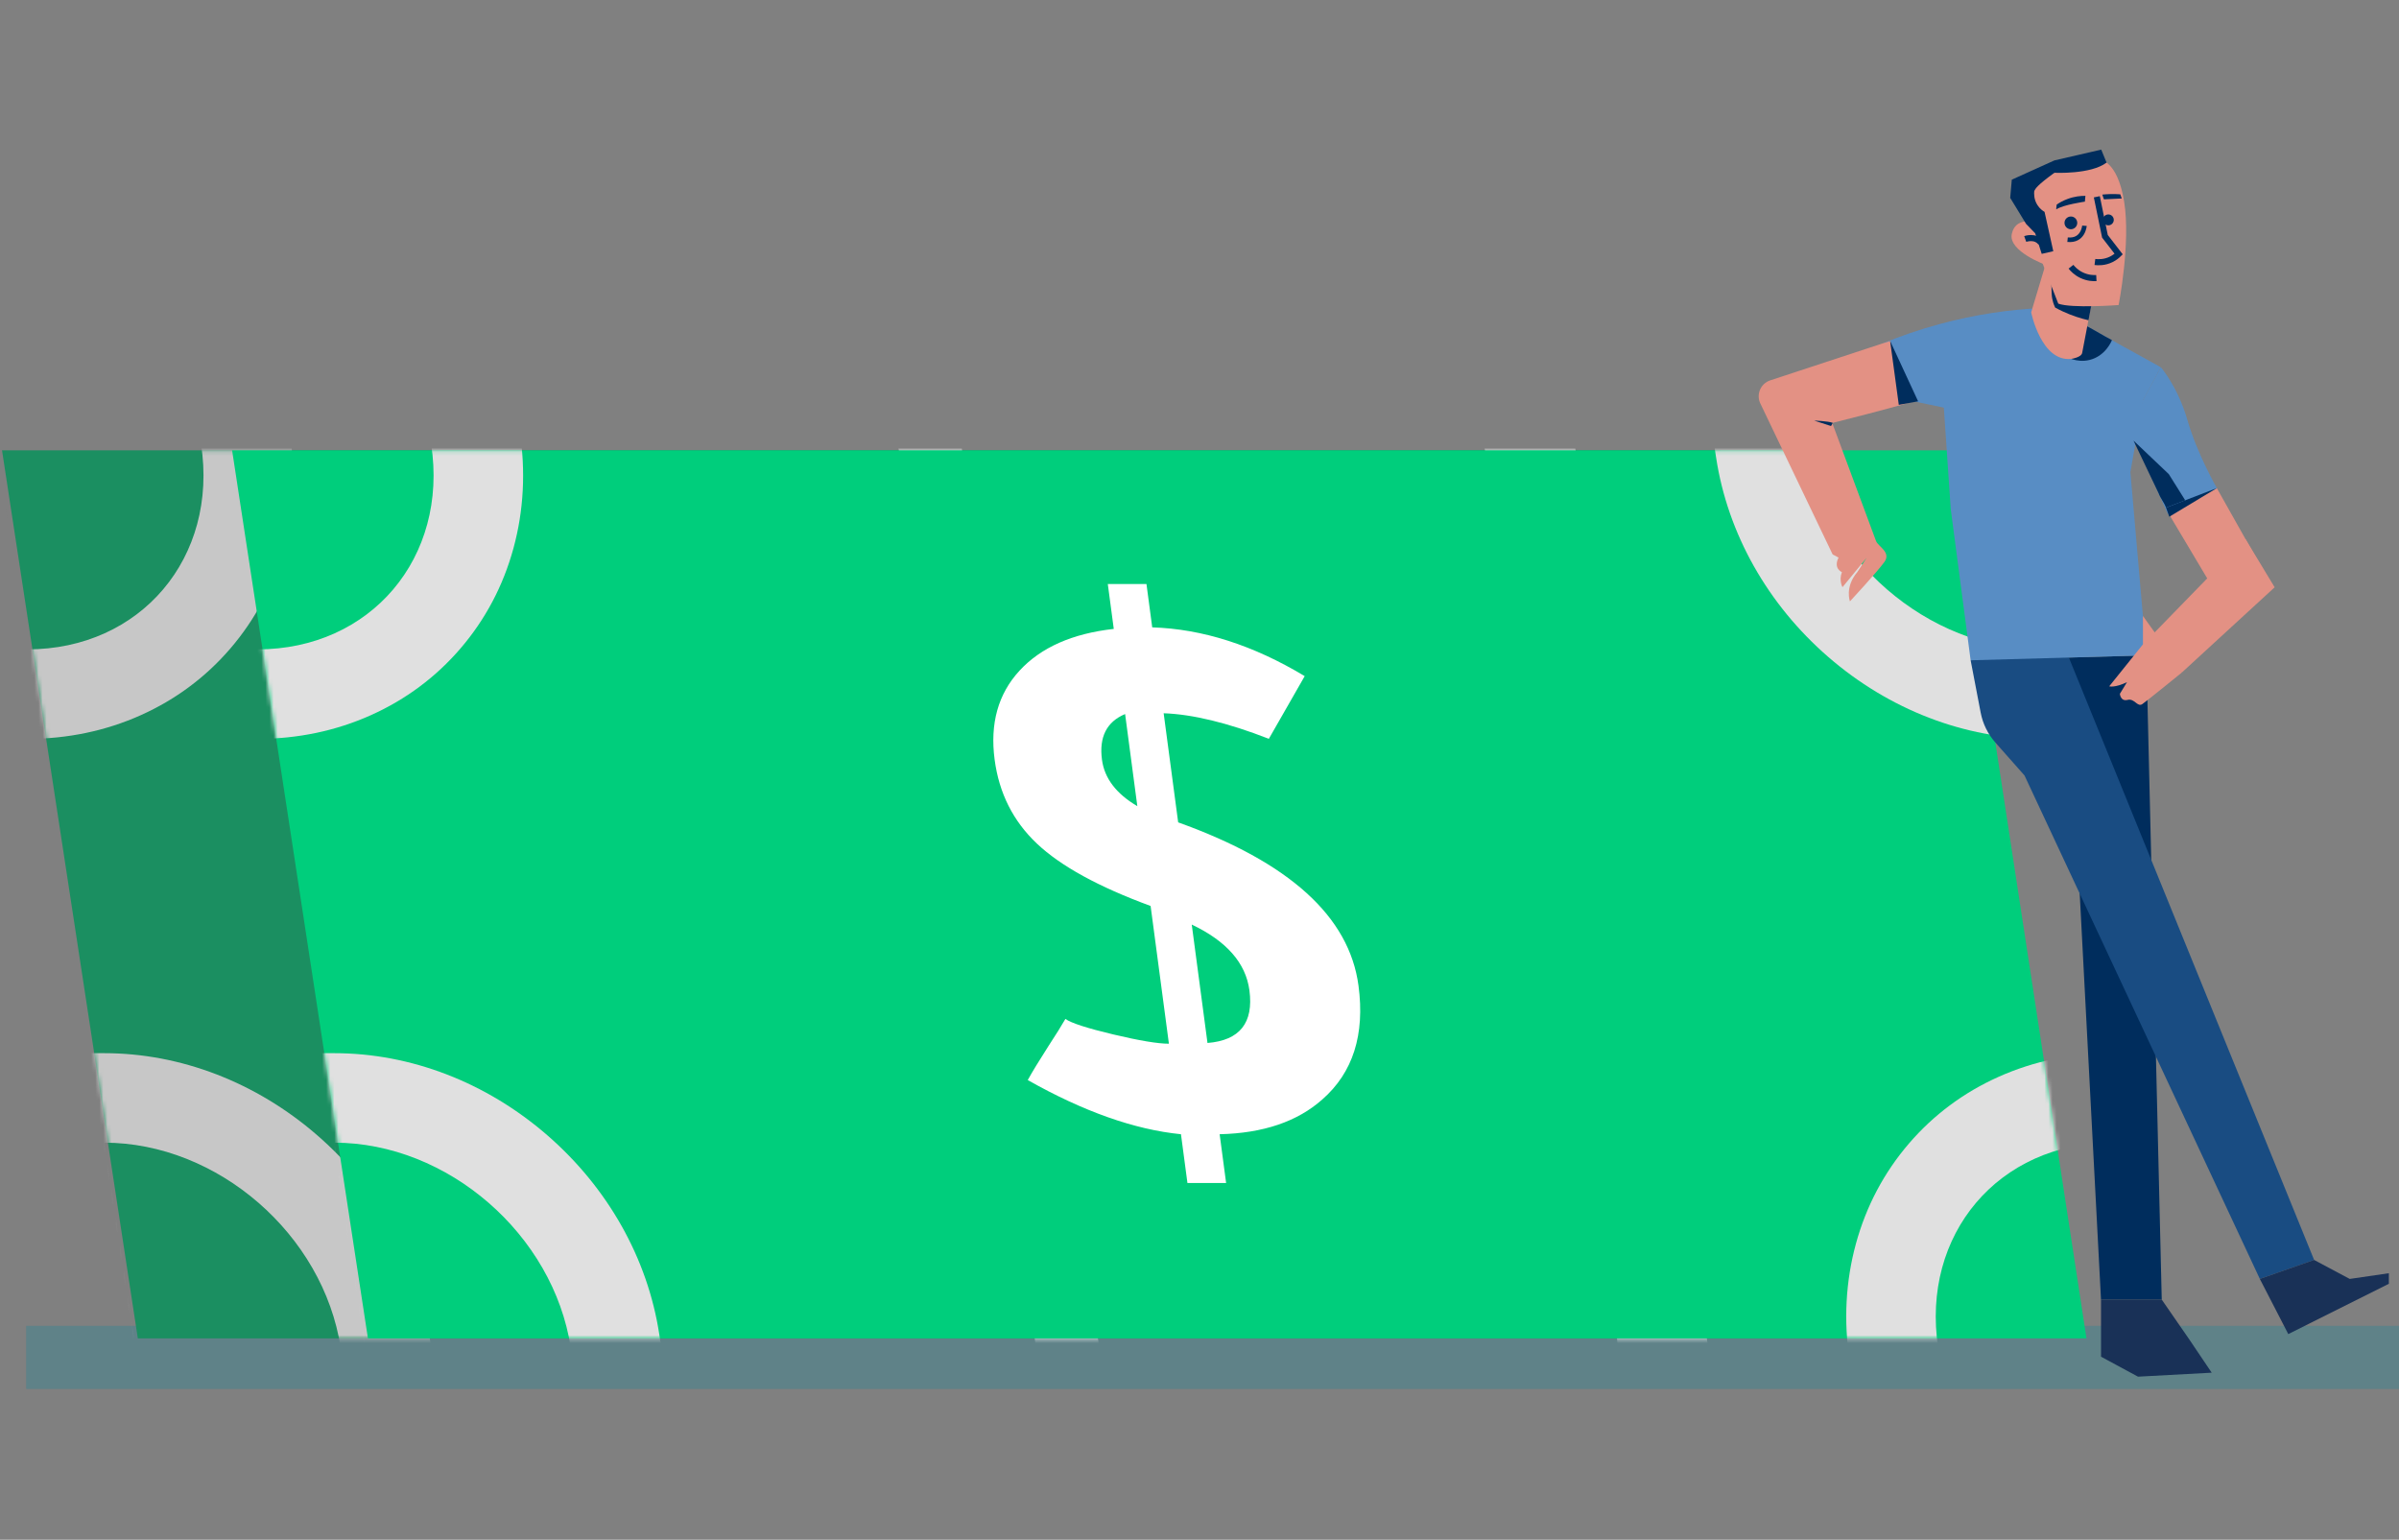 <svg width="592" height="380" viewBox="0 0 592 380" fill="none" xmlns="http://www.w3.org/2000/svg">
<rect x="0" y="0" width="592" height="380" fill="#808080" stroke="none"/>
<path opacity="0.26" d="M592 327.205H6.455V342.796H592V327.205Z" fill="#00899E"/>
<path d="M34.011 330.302H458.097L424.586 111.143H0.5L34.011 330.302Z" fill="#1B8F61"/>
<mask id="mask0_3257_101163" style="mask-type:luminance" maskUnits="userSpaceOnUse" x="0" y="111" width="459" height="220">
<path d="M34.011 330.302H458.097L424.586 111.143H0.5L34.011 330.302Z" fill="white"/>
</mask>
<g mask="url(#mask0_3257_101163)">
<path d="M219.631 96.972L222.33 114.616C202.24 115.246 183.598 121.862 166.402 134.464L188.154 159.984C202.882 153.473 216.057 150.007 227.679 149.587L234.474 194.01C194.239 210.183 176.274 232.342 180.579 260.487C183.631 280.44 192.898 295.878 208.38 306.8C221.023 315.832 236.194 320.557 253.895 320.978L256.931 340.826H272.548L269.512 320.978C287.709 319.087 306.239 311.736 325.102 298.924C322.495 295.773 318.389 291.152 312.782 285.061C308.464 280.44 305.139 276.765 302.809 274.034C300.941 275.714 295.101 277.815 285.287 280.335C275.474 282.856 268.336 284.116 263.874 284.116L255.296 228.036C274.08 220.265 287.031 211.863 294.149 202.831C301.022 193.59 303.415 182.143 301.326 168.49C299.077 153.788 292.343 141.71 281.123 132.259C269.691 122.807 255.331 117.136 238.043 115.246L235.248 96.972H219.631ZM248.208 283.801C234.874 282.751 227.194 275.609 225.17 262.377C223.468 251.245 228.689 242.318 240.835 235.597L248.208 283.801ZM243.344 149.902C251.688 153.052 256.567 159.249 257.98 168.49C259.137 176.052 256.17 182.353 249.079 187.394L243.344 149.902Z" fill="white"/>
</g>
<mask id="mask1_3257_101163" style="mask-type:luminance" maskUnits="userSpaceOnUse" x="0" y="111" width="459" height="220">
<path d="M34.011 330.302H458.097L424.586 111.143H0.5L34.011 330.302Z" fill="white"/>
</mask>
<g mask="url(#mask1_3257_101163)">
<path d="M49.621 109.65C53.898 137.605 34.7 160.264 6.75 160.264L-0.987 109.65H49.621ZM49.621 87.557H-0.993H-26.718L-22.828 112.987L-15.091 163.6L-12.221 182.35H6.75C16.669 182.35 26.084 180.384 34.749 176.5C43.346 172.647 50.783 167.11 56.854 160.036C63 152.877 67.4 144.562 69.926 135.313C72.464 126.027 72.98 116.268 71.456 106.306L68.586 87.557H49.621Z" fill="#C7C7C7"/>
<path d="M25.715 282.005C53.671 282.005 79.795 304.663 84.066 332.619H33.452L25.715 282.005ZM25.715 259.918H-0.01L3.88 285.348L11.617 335.962L14.487 354.712H33.458H84.072H109.797L105.907 329.282C103.05 310.587 93.223 293.134 78.246 280.143C63.209 267.102 44.551 259.918 25.715 259.918Z" fill="#C7C7C7"/>
<path d="M388.549 109.65H439.163L446.9 160.264C418.951 160.264 392.826 137.599 388.549 109.65ZM362.824 87.557L366.714 112.987C369.572 131.681 379.399 149.134 394.375 162.126C409.413 175.166 428.071 182.35 446.906 182.35H472.625L468.735 156.92L460.998 106.306L458.128 87.557H439.157H388.543H362.824Z" fill="white"/>
<path d="M464.378 282.005L472.115 332.619H421.501C417.23 304.669 436.422 282.005 464.378 282.005ZM483.349 259.918H464.378C454.459 259.918 445.044 261.885 436.379 265.769C427.781 269.622 420.346 275.159 414.274 282.232C408.128 289.392 403.728 297.707 401.202 306.956C398.664 316.241 398.148 326 399.672 335.962L402.542 354.712H421.513H472.127H497.852L493.962 329.282L486.225 278.668L483.349 259.918Z" fill="white"/>
</g>
<path d="M90.796 330.302H514.875L481.364 111.143H57.278L90.796 330.302Z" fill="#00CE7C"/>
<mask id="mask2_3257_101163" style="mask-type:luminance" maskUnits="userSpaceOnUse" x="57" y="111" width="458" height="220">
<path d="M90.796 330.302H514.875L481.364 111.143H57.278L90.796 330.302Z" fill="white"/>
</mask>
<g mask="url(#mask2_3257_101163)">
<path d="M282.914 144.138L284.334 154.831C296.717 155.212 309.26 159.225 321.963 166.864L313.113 182.332C302.979 178.386 294.327 176.285 287.155 176.027L290.738 202.956C318.134 212.764 332.969 226.192 335.237 243.258C336.847 255.358 333.866 264.712 326.314 271.33C320.156 276.806 311.712 279.67 300.97 279.922L302.568 291.954H293.024L291.426 279.922C279.977 278.779 267.373 274.323 253.619 266.555C254.664 264.644 256.366 261.848 258.732 258.154C260.563 255.352 261.958 253.127 262.905 251.468C264.337 252.488 268.276 253.76 274.71 255.291C281.145 256.821 285.729 257.583 288.451 257.583L283.935 223.586C271.103 218.879 261.756 213.747 255.893 208.21C250.024 202.673 246.546 195.766 245.446 187.488C244.26 178.577 246.306 171.252 251.579 165.524C256.852 159.796 264.607 156.355 274.845 155.212L273.371 144.132H282.914V144.138ZM277.642 176.223C273.088 178.134 271.189 181.889 271.932 187.494C272.541 192.078 275.448 195.895 280.659 198.955L277.642 176.223ZM297.971 257.399C305.935 256.766 309.383 252.433 308.32 244.413C307.422 237.665 302.678 232.258 294.087 228.177L297.971 257.399Z" fill="white"/>
</g>
<mask id="mask3_3257_101163" style="mask-type:luminance" maskUnits="userSpaceOnUse" x="57" y="111" width="458" height="220">
<path d="M90.796 330.302H514.875L481.364 111.143H57.278L90.796 330.302Z" fill="white"/>
</mask>
<g mask="url(#mask3_3257_101163)">
<path d="M106.399 109.65C110.677 137.605 91.478 160.264 63.529 160.264L55.792 109.65H106.399ZM106.399 87.557H55.785H30.061L33.951 112.987L41.688 163.6L44.558 182.35H63.529C73.448 182.35 82.862 180.384 91.527 176.5C100.125 172.647 107.561 167.11 113.633 160.036C119.778 152.877 124.178 144.562 126.704 135.313C129.242 126.027 129.758 116.268 128.234 106.306L125.364 87.557H106.399Z" fill="#E0E0E0"/>
<path d="M82.493 282.005C110.449 282.005 136.573 304.663 140.845 332.619H90.231L82.493 282.005ZM82.493 259.918H56.769L60.659 285.348L68.396 335.962L71.266 354.712H90.237H140.851H166.576L162.685 329.282C159.828 310.587 150.001 293.134 135.025 280.143C119.987 267.102 101.329 259.918 82.493 259.918Z" fill="#E0E0E0"/>
<path d="M445.327 109.65H495.941L503.679 160.264C475.729 160.264 449.605 137.599 445.327 109.65ZM419.603 87.557L423.493 112.987C426.35 131.681 436.177 149.134 451.153 162.126C466.191 175.166 484.849 182.35 503.685 182.35H529.41L525.519 156.92L517.782 106.306L514.912 87.557H495.941H445.327H419.603Z" fill="#E0E0E0"/>
<path d="M521.156 282.005L528.893 332.619H478.279C474.008 304.669 493.206 282.005 521.156 282.005ZM540.127 259.918H521.156C511.237 259.918 501.822 261.885 493.157 265.769C484.56 269.622 477.124 275.159 471.052 282.232C464.907 289.392 460.507 297.707 457.981 306.956C455.443 316.241 454.926 326 456.451 335.962L459.32 354.712H478.291H528.905H554.63L550.74 329.282L543.003 278.668L540.127 259.918Z" fill="#E0E0E0"/>
</g>
<path d="M529.655 161.738L533.453 320.734H518.464L511.526 188.416L509.209 162.31L529.655 161.738Z" fill="#002D5D"/>
<path d="M486.292 162.949L488.769 175.873C489.291 178.614 490.551 181.17 492.401 183.26C494.797 185.964 497.188 188.674 499.585 191.378C518.943 232.798 538.301 274.212 557.659 315.633L571.056 310.95C550.438 260.305 529.826 209.667 509.208 159.022" fill="#194C82"/>
<path d="M503.125 76.052C496.137 76.427 487.755 77.496 478.537 80.004C473.442 81.387 468.839 83.009 464.765 84.68C467.432 89.505 470.099 94.329 472.76 99.153C475.064 99.638 477.375 100.118 479.68 100.603C480.251 108.955 480.817 117.307 481.388 125.658C483.023 138.091 484.658 150.523 486.292 162.955C500.746 162.55 515.2 162.15 529.655 161.745L525.715 116.496L528.868 98.735L533.219 90.629C526.354 86.831 519.49 83.04 512.625 79.242C509.467 78.172 506.296 77.115 503.125 76.052Z" fill="#588DC4"/>
<path d="M547.04 120.459L557.61 139.24L546.972 146.602L535.191 126.814L547.04 120.459Z" fill="#E39184"/>
<path d="M471.654 99.245C468.022 100.259 464.329 101.255 460.592 102.232C457.753 102.976 454.938 103.695 452.142 104.389C455.743 114.105 459.351 123.815 462.952 133.531C463.437 134.864 466.75 136.278 465.017 138.687C463.235 141.163 456.512 148.415 456.512 148.415C456.512 148.415 455.172 144.881 458.355 141.157L460.629 137.654L454.674 144.906C454.674 144.906 453.734 143.308 454.527 141.194C454.527 141.194 452.339 140.328 453.697 137.605L452.234 136.825L434.4 99.583C433.319 97.334 434.474 94.642 436.846 93.868C447.115 90.513 456.155 87.495 466.424 84.14L471.654 99.245Z" fill="#E39184"/>
<path d="M466.424 84.133L468.562 99.915L473.331 99.042L466.424 84.133Z" fill="#002D5D"/>
<path d="M547.058 120.459L534.976 126.857L526.483 107.941L528.72 98.963L533.225 90.629C533.225 90.629 537.398 95.368 539.813 103.738C542.222 112.095 547.058 120.459 547.058 120.459Z" fill="#588DC4"/>
<path d="M532.684 121.75L526.483 108.74L535.192 117.012L539.241 123.465C537.662 124.073 536.089 124.681 534.509 125.284C534.036 123.993 533.163 123.047 532.684 121.75Z" fill="#002D5D"/>
<path d="M547.059 120.459L535.321 127.527L534.51 125.29L547.059 120.459Z" fill="#002D5D"/>
<path d="M451.841 105.139L447.687 103.799C447.687 103.799 451.22 103.916 452.271 104.371L451.841 105.139Z" fill="#002D5D"/>
<path d="M533.452 320.734C535.732 324.028 538.006 327.322 540.286 330.616C542.117 333.332 543.949 336.048 545.78 338.771C539.721 339.096 533.655 339.428 527.596 339.754C524.554 338.113 521.512 336.466 518.47 334.825C518.47 330.13 518.47 325.435 518.47 320.74L533.452 320.734Z" fill="#193157"/>
<path d="M571.05 310.944L579.844 315.633L589.499 314.225V316.831L564.677 329.245L557.659 315.633" fill="#193157"/>
<path d="M561.316 144.937L538.406 165.979L530.091 157.732L554.12 133.039L561.316 144.937Z" fill="#E39184"/>
<path d="M531.726 156.085L528.813 152.016V159.022L520.492 169.377C520.492 169.377 521.807 169.814 524.874 168.357L523.122 171.227C523.122 171.227 523.27 173.175 525.021 172.733C526.773 172.29 527.43 174.619 528.678 173.753C529.925 172.886 538.412 165.979 538.412 165.979L531.726 156.085Z" fill="#E39184"/>
<path d="M509.394 87.735C509.848 88.03 512.362 89.603 515.57 88.847C519.515 87.919 521.027 84.281 521.162 83.937C519.036 82.831 516.922 81.503 514.795 80.397C514.433 81.448 513.806 82.886 512.712 84.392C511.551 85.977 510.309 87.053 509.394 87.735Z" fill="#002D5D"/>
<path d="M501.97 54.795C501.97 54.795 497.33 53.486 496.445 57.763C495.56 62.041 504.895 65.408 504.895 65.408L501.97 54.795Z" fill="#E39184"/>
<path d="M506.007 61.187L501.232 77.079C501.232 77.079 503.697 89.382 511.133 88.571C511.133 88.571 513.665 88.202 513.824 87.059L516.393 73.613L506.007 61.187Z" fill="#E39184"/>
<path d="M516.546 72.906C516.159 74.946 515.766 76.986 515.379 79.033C513.461 78.59 511.304 77.914 509.043 76.864C508.373 76.556 507.746 76.231 507.15 75.905C506.72 75.001 506.523 74.227 506.425 73.686C506.283 72.912 506.265 72.138 506.228 70.583C506.222 70.319 506.216 69.95 506.216 69.452C506.222 68.297 506.271 67.264 506.339 66.379C509.743 68.555 513.148 70.73 516.546 72.906Z" fill="#002D5D"/>
<path d="M518.052 39.364C518.052 39.364 522.471 39.413 524.161 49.676C525.851 59.939 522.809 75.284 522.809 75.284C522.809 75.284 511.163 76.157 507.918 74.934C506.308 70.81 504.698 66.68 503.088 62.557L500.839 49.737L500.9 44.422L518.052 39.364Z" fill="#E39184"/>
<path d="M506.96 42.639C506.96 42.639 515.944 43.094 519.834 40.126L518.519 36.924L506.96 39.591L496.451 44.342L496.058 48.834L499.972 55.25L502.228 57.579L503.832 62.655L506.689 61.998C505.97 58.759 505.251 55.526 504.532 52.288C504.096 52.036 503.377 51.532 502.805 50.653C501.84 49.184 501.939 47.673 501.988 47.181C502.246 46.566 502.701 45.737 506.96 42.639Z" fill="#002D5D"/>
<path d="M517.431 48.564C518.101 51.815 518.765 55.066 519.435 58.316C520.565 59.779 521.69 61.236 522.821 62.698C522.415 63.104 521.819 63.596 521.014 63.995C519.312 64.843 517.695 64.751 516.958 64.659" stroke="#002D5D" stroke-width="1.503" stroke-miterlimit="10"/>
<path d="M507.452 51.661C507.452 51.661 507.445 51.667 507.439 51.661C507.39 51.643 507.446 51.114 507.532 50.487C508.244 50.002 509.129 49.504 510.186 49.111C511.889 48.471 513.443 48.324 514.617 48.336C514.574 48.809 514.531 49.289 514.488 49.762C514.488 49.768 509.136 50.524 507.452 51.661Z" fill="#002D5D"/>
<path d="M519.183 49.197L518.783 48.023C519.385 47.961 520.031 47.918 520.713 47.9C521.598 47.875 522.434 47.9 523.208 47.955C523.337 48.299 523.466 48.637 523.595 48.981C522.126 49.049 520.658 49.123 519.183 49.197Z" fill="#002D5D"/>
<path d="M517.315 68.629C516.633 68.665 515.213 68.659 513.652 67.903C512.3 67.252 511.464 66.349 511.053 65.826" stroke="#002D5D" stroke-width="1.503" stroke-miterlimit="10"/>
<path d="M514.377 55.717C514.377 55.717 514.089 59.558 510.211 59.152" stroke="#002D5D" stroke-width="1.128" stroke-miterlimit="10"/>
<path d="M511.028 56.577C511.897 56.577 512.602 55.873 512.602 55.004C512.602 54.135 511.897 53.431 511.028 53.431C510.159 53.431 509.455 54.135 509.455 55.004C509.455 55.873 510.159 56.577 511.028 56.577Z" fill="#002D5D"/>
<path d="M520.271 55.612C521.014 55.612 521.617 55.01 521.617 54.267C521.617 53.523 521.014 52.921 520.271 52.921C519.527 52.921 518.925 53.523 518.925 54.267C518.925 55.01 519.527 55.612 520.271 55.612Z" fill="#002D5D"/>
<path d="M499.764 58.98C499.764 58.98 502.246 58.071 503.623 59.908" stroke="#002D5D" stroke-width="1.503" stroke-miterlimit="10"/>
</svg>
